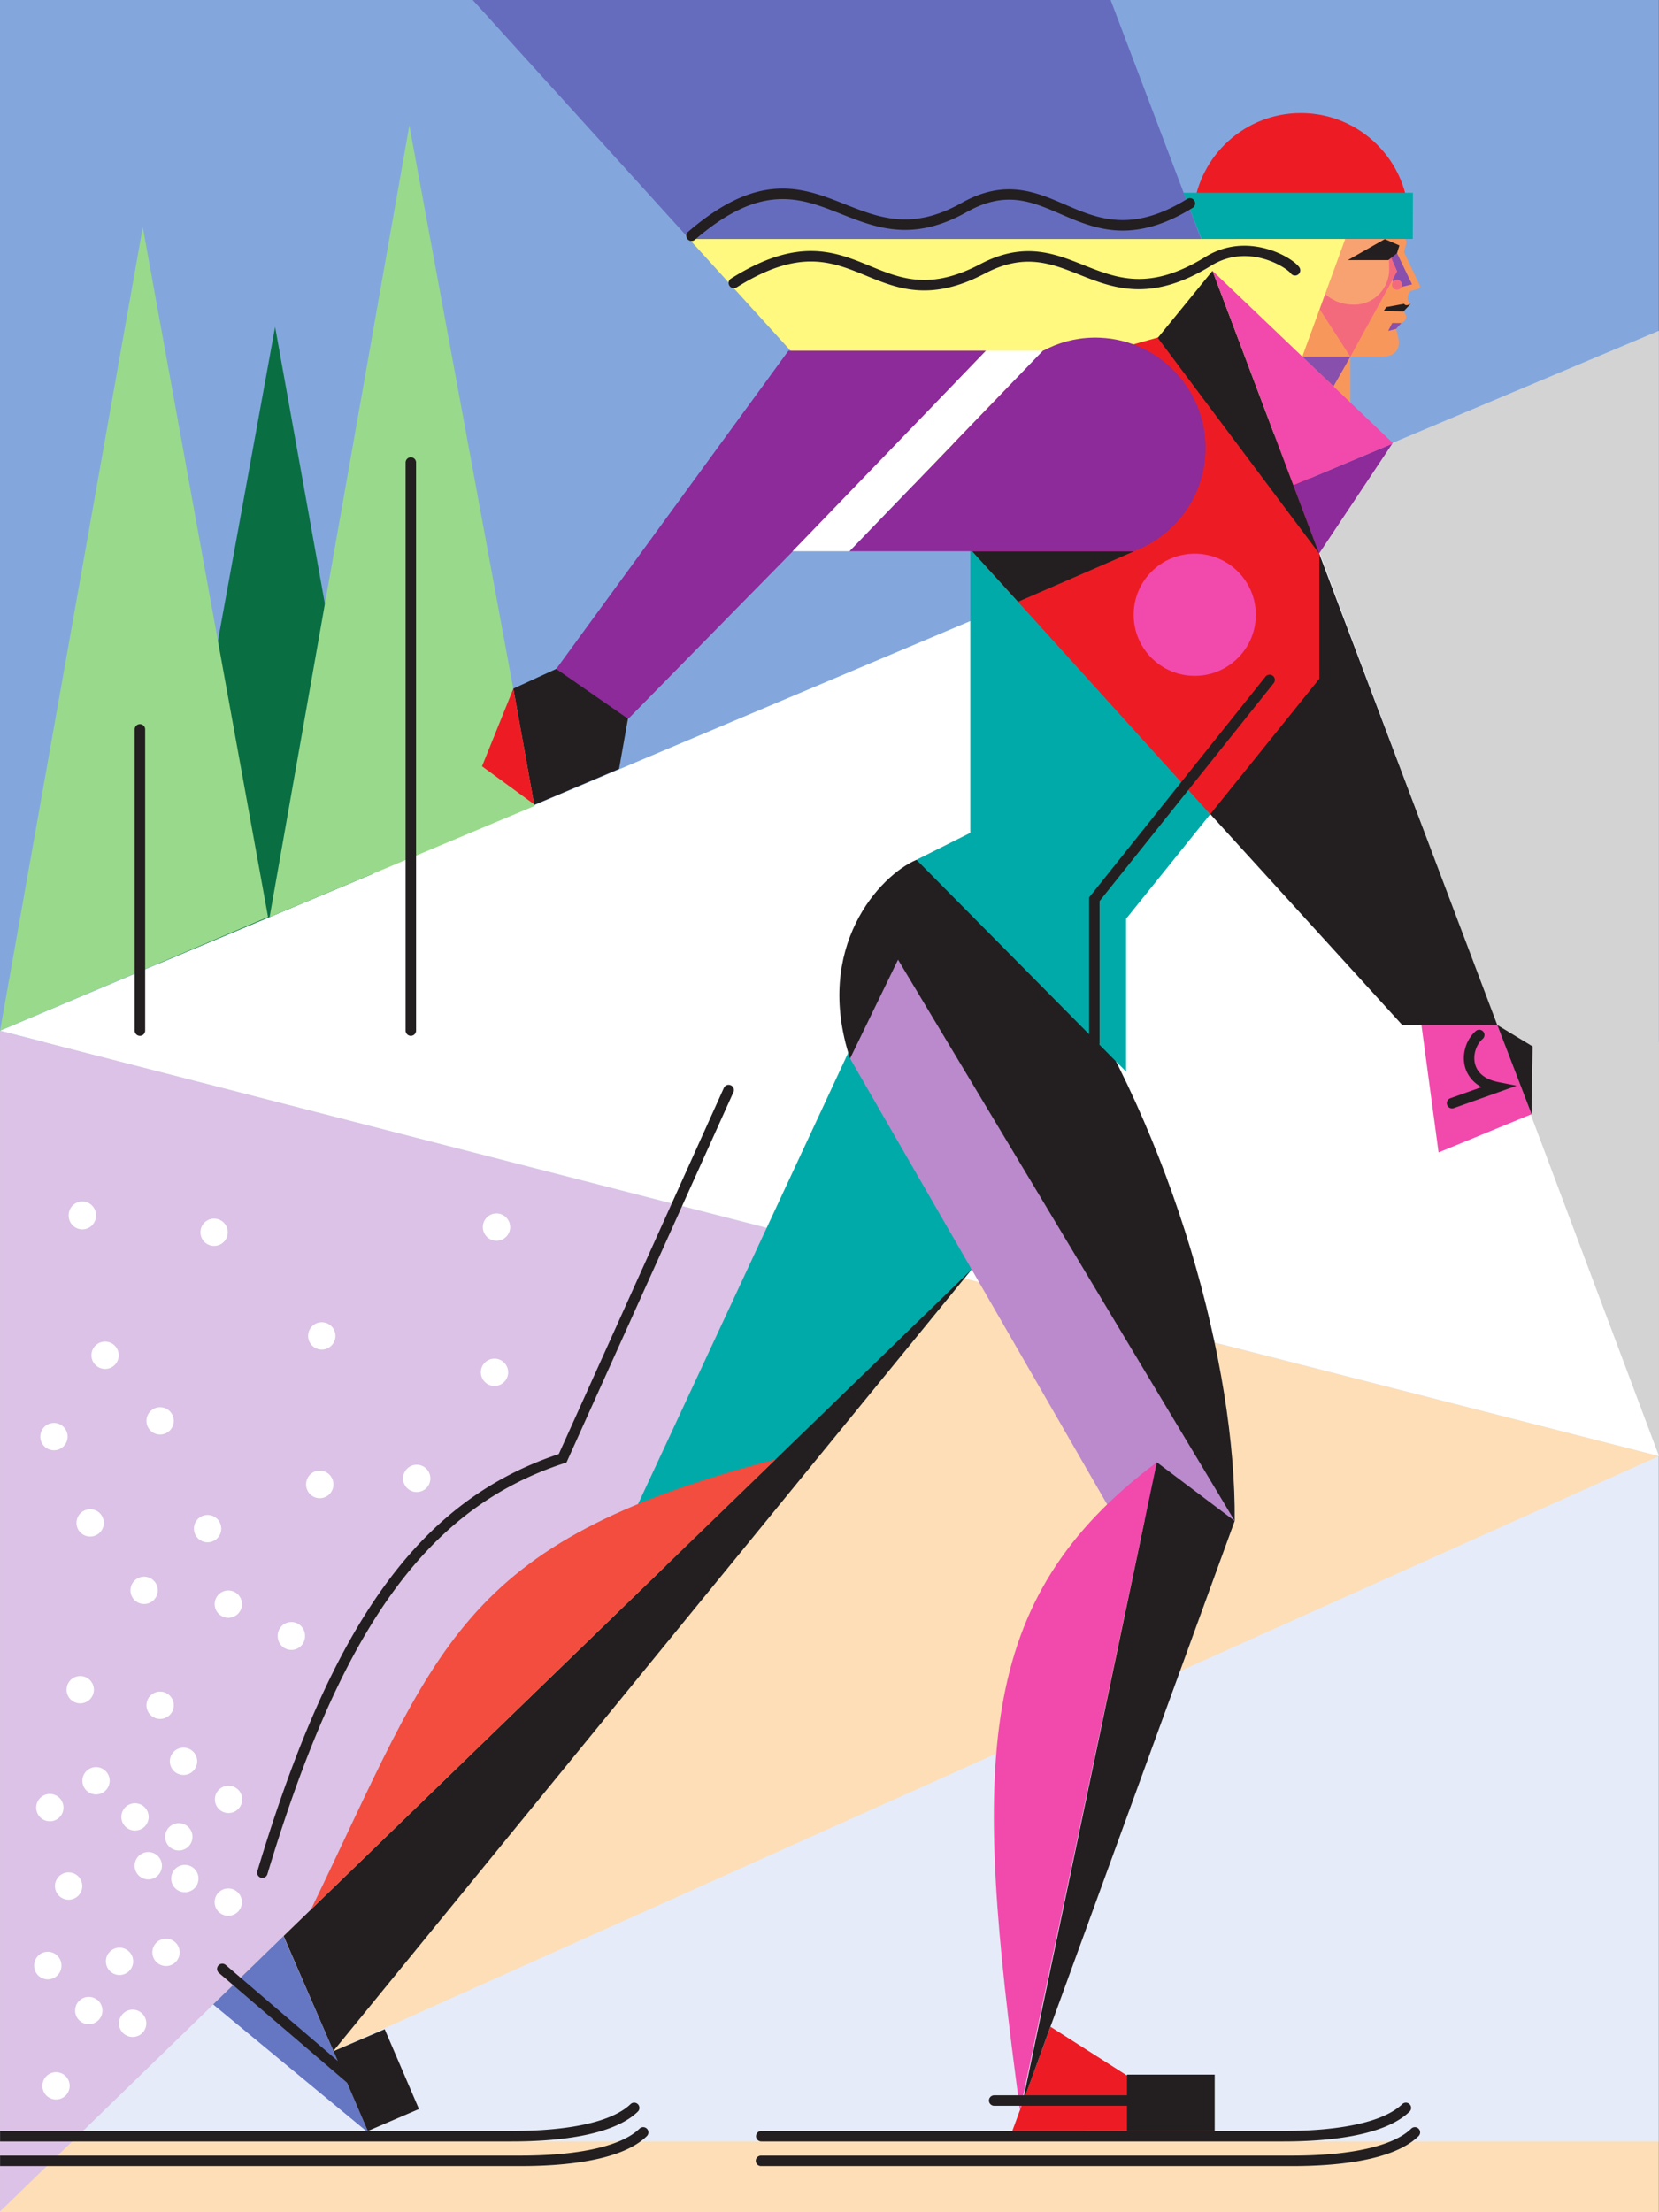 <svg xmlns="http://www.w3.org/2000/svg" width="567.039" height="756"><rect width="100%" height="100%" fill="#333333" stroke="none"/><defs><clipPath id="a"><path d="M72 433h495.04v268H72Zm0 0"/></clipPath><clipPath id="b"><path d="M442 113h125.04v385H442Zm0 0"/></clipPath></defs><path fill="#83a7dd" d="M566.996 0H0v356.11h566.996V0"/><path fill="#e5ebf8" d="M566.996 356.11H0v375.855h566.996V356.109"/><path fill="#fddeb6" d="M0 731.871V756h566.996v-24.129H0"/><path fill="#dbc2e6" d="M.004 352.254v403.539l106.254-103.152 222.027-215.93L.004 352.254"/><g clip-path="url(#a)"><path fill="#fddeb6" d="m334.719 438.375-2.614-4.54L72.844 685.028l41.176 15.938 453.02-203.36-232.321-59.23"/></g><g clip-path="url(#b)"><path fill="#d3d3d3" d="M567.004 497.605V113.043l-124.688 52.496L567 497.598l.004.008"/></g><path fill="#fff" d="M331.574 437.387 567 497.597 442.316 165.54.008 352.254l331.566 85.133"/><path fill="#666cbd" d="M161.57.004h218.043l62.703 165.535-95.867 38.469L161.57.004"/><path fill="#fff" d="M58.055 601.95a4.665 4.665 0 0 1 4.668-4.665 4.665 4.665 0 0 1 4.668 4.664 4.668 4.668 0 1 1-9.336 0M23.477 415.39a4.667 4.667 0 1 1 9.332 0 4.667 4.667 0 1 1-9.332 0m114.285 89.868a4.667 4.667 0 0 1 4.668-4.664 4.667 4.667 0 1 1-4.668 4.664m-69.254-84.113a4.665 4.665 0 0 1 4.668-4.665 4.665 4.665 0 1 1 0 9.332 4.665 4.665 0 0 1-4.668-4.667m4.937 193.949a4.667 4.667 0 1 1 9.33.006 4.667 4.667 0 0 1-9.33-.006m-54.664 29.488a4.668 4.668 0 1 1 9.336 0 4.668 4.668 0 0 1-9.336 0m31.278-61.715a4.668 4.668 0 1 1 9.335 0 4.668 4.668 0 0 1-9.335 0m44.863-23.754a4.667 4.667 0 1 1 9.332 0 4.667 4.667 0 1 1-9.332 0m-28.637-36.687a4.668 4.668 0 0 1 4.668-4.668 4.665 4.665 0 0 1 4.664 4.668 4.665 4.665 0 0 1-4.664 4.668 4.668 4.668 0 0 1-4.668-4.668M31.25 463.18a4.665 4.665 0 0 1 4.664-4.668 4.668 4.668 0 1 1 0 9.336 4.665 4.665 0 0 1-4.664-4.668m27.266 178.847a4.668 4.668 0 0 1 4.668-4.668 4.665 4.665 0 0 1 4.664 4.668 4.665 4.665 0 0 1-4.664 4.668 4.668 4.668 0 0 1-4.668-4.668m14.836 8.047a4.668 4.668 0 0 1 4.668-4.668 4.665 4.665 0 0 1 4.664 4.668 4.661 4.661 0 0 1-4.664 4.664 4.665 4.665 0 0 1-4.668-4.664m-27.336-12.441a4.667 4.667 0 1 1 9.334.006 4.667 4.667 0 0 1-9.334-.006m6.062 29.609a4.665 4.665 0 0 1 4.668-4.664 4.661 4.661 0 0 1 4.664 4.664 4.665 4.665 0 0 1-4.664 4.668 4.668 4.668 0 0 1-4.668-4.668m-39.711-49.469a4.665 4.665 0 0 1 4.668-4.664 4.665 4.665 0 1 1 0 9.332 4.665 4.665 0 0 1-4.668-4.668m13.778-97.308a4.665 4.665 0 0 1 4.664-4.668 4.667 4.667 0 1 1-4.664 4.668m78.48-13.199a4.664 4.664 0 0 1 4.664-4.664 4.665 4.665 0 0 1 4.668 4.664 4.667 4.667 0 1 1-9.332 0M28.152 608.598a4.665 4.665 0 0 1 4.668-4.664 4.661 4.661 0 0 1 4.664 4.664 4.665 4.665 0 0 1-4.664 4.668 4.668 4.668 0 0 1-4.668-4.668m-16.484 63.117a4.67 4.67 0 0 1 4.668-4.668A4.67 4.67 0 0 1 21 671.715a4.667 4.667 0 1 1-9.332 0m14.012 15.414a4.662 4.662 0 0 1 4.664-4.668 4.665 4.665 0 1 1 0 9.332 4.664 4.664 0 0 1-4.664-4.664m10.508-16.813a4.662 4.662 0 0 1 4.664-4.668 4.665 4.665 0 1 1 0 9.332 4.664 4.664 0 0 1-4.664-4.664m13.867-184.711a4.668 4.668 0 1 1 9.336 0 4.665 4.665 0 0 1-4.668 4.665 4.665 4.665 0 0 1-4.668-4.665m6.398 142.157a4.668 4.668 0 1 1 9.336 0 4.668 4.668 0 0 1-9.336 0m16.918-79.524a4.666 4.666 0 0 1 9.332 0 4.671 4.671 0 0 1-4.668 4.672 4.67 4.67 0 0 1-4.664-4.672m31.945-91.672a4.668 4.668 0 1 1 9.336 0 4.668 4.668 0 0 1-9.336 0m59.036 12.5a4.668 4.668 0 1 1 9.335 0 4.668 4.668 0 0 1-9.335 0M14.484 712.86a4.665 4.665 0 0 1 4.668-4.665 4.664 4.664 0 0 1 4.664 4.664 4.67 4.67 0 0 1-4.664 4.668 4.67 4.67 0 0 1-4.668-4.668m26.184-21.367a4.665 4.665 0 0 1 4.668-4.664 4.665 4.665 0 0 1 4.668 4.664 4.668 4.668 0 1 1-9.336 0m3.926-147.972a4.661 4.661 0 0 1 4.664-4.665 4.665 4.665 0 1 1 0 9.332 4.662 4.662 0 0 1-4.664-4.667m120.441-124.141a4.668 4.668 0 1 1 9.336 0 4.668 4.668 0 0 1-9.336 0M41.477 620.953a4.665 4.665 0 0 1 4.664-4.668 4.668 4.668 0 0 1 4.668 4.668 4.665 4.665 0 0 1-4.668 4.664 4.661 4.661 0 0 1-4.664-4.664M22.754 577.48a4.668 4.668 0 1 1 9.336 0 4.665 4.665 0 0 1-4.668 4.665 4.665 4.665 0 0 1-4.668-4.665m-8.984-86.5a4.665 4.665 0 0 1 4.668-4.664 4.664 4.664 0 0 1 4.664 4.664 4.662 4.662 0 0 1-4.664 4.668 4.663 4.663 0 0 1-4.668-4.668"/><path fill="#096f43" d="M94.027 111.715 54.398 329.246l73.223-30.683Zm0 0"/><path fill="#99d98c" d="m.023 352.219 48.774-274.59 42.816 235.77Zm92.133-38.821L139.91 42.887l42.903 232.511Zm0 0"/><path fill="#231f20" d="M46.035 249.273V352.22a1.789 1.789 0 1 0 3.578 0V249.273a1.789 1.789 0 1 0-3.578 0m92.598-91.195v194.14a1.789 1.789 0 1 0 3.578 0v-194.14a1.789 1.789 0 1 0-3.578 0"/><path fill="#f8975c" d="m474.496 64.441.442 3.97 5.808 14.323-.851 3.493 5.535 11.64-.336.746-3.11.867c-1.68 2.465-.691 3.653.262 4.29l-2.555 2.68c2.426 2.636-.71 3.964-.71 3.964l-1.81 2.016.669 2.62c1.707 7.227-5.524 6.876-5.524 6.876H461.54v19.281h-26.543l26.074-76.766h13.426"/><path fill="#894fad" d="m475.852 110.402-1.372 2.7 2.692-.672 1.808-2.016-3.128-.012m3.371-12.39 3.41-.828-5.387-11.149-4.242 1.387 3.293 9.156 2.926 1.434"/><path fill="#231f20" d="m482.246 103.77-2.555 2.68-6.793-.11.922-1.387 6.102-1.105c.633 1.105 2.324-.078 2.324-.078"/><path fill="#f46a7d" d="M477.563 95.61a1.71 1.71 0 1 0-.003 3.417 1.71 1.71 0 0 0 .002-3.418M466.27 64.441l9.355 23.899 1.922 4.394-16.012 29.192-10.969-16.996.614-40.489h15.09"/><path fill="#f9a271" d="M474.813 92.172c0 5.965-4.774 11.875-11.81 11.945-5.296.055-8.343-2.11-10.226-3.703h-30.632V57.328h41.867l10.726 28.531.074 6.313"/><path fill="#231f20" d="M460.672 88.898h13.851l2.965-2.359.824-2.648-4.996-2.172-12.644 7.18"/><path fill="#fff97f" d="M235.531 81.691h224.25l-28.62 78.45-119.372 5.558-76.258-84.008"/><path fill="#231f20" d="m403.129 266.66 76.156 83.649h32.473l-66.785-176.797-41.844 93.148"/><path fill="#00aaa8" d="m213.102 524.73 82.511-177.164 36.492 86.27-91.093 110.914-27.91-20.02"/><path fill="#231f20" d="m96.93 661.66 17.015 39.297 218.16-267.121zm0 0"/><path fill="#f24d3e" d="m106.29 652.598 158.835-153.852c-109.105 28.578-115.46 64.402-158.836 153.852"/><path fill="#231f20" d="M290.543 361.754c-12.527-38.121 10.223-62.602 22.7-67.899 21.152 12.356 34.269 16.942 48.968 35.504 39.164 59.426 60.27 137.563 59.8 190.438L290.544 361.754"/><path fill="#00aaa8" d="m331.652 284.629-18.41 9.226 71.633 72.372v-52.2l28.773-35.738-81.996-99.68v106.02"/><path fill="#ed1c24" d="M450.934 166.719 403.37 113.21l-77.613 21.8v46.126l87.89 97.152 37.286-46.309V166.72m-36.038 561.55-68.903.019 13.07-35.625zm29.734-689.625c-19 0-34.645 14.363-36.68 32.824l2.254 4.086h71.34c0-20.383-16.527-36.91-36.914-36.91"/><path fill="#00aaa8" d="M482.867 81.648h-72.219l-6.144-15.773h78.433l-.07 15.773"/><path fill="#231f20" d="m414.426 92.55-18.707 22.934 55.148 73.672zm0 0"/><path fill="#f249ad" d="m511.758 350.309 11.719 30.48-31.782 13.07-5.855-43.55h25.918"/><path fill="#231f20" d="m511.758 350.309 11.719 30.48.359-23.16zM198.078 224.96l-22.61 10.368 7.118 39.746 29.004-12.285 4.515-25.484-18.027-12.344"/><path fill="#ed1c24" d="m175.469 235.328 7.117 39.567-17.836-13.004Zm0 0"/><path fill="#ba8acc" d="m306.945 327.992-16.402 33.762 90.95 157.746 40.519.297-115.067-191.805"/><path fill="#f249ad" d="m395.398 499.75-46.746 221.504c-16.101-119.223-15.918-174.54 46.746-221.504"/><path fill="#231f20" d="m395.398 499.75 26.614 20.047-72.64 199.383zm0 0"/><path fill="#6576c3" d="m125.7 728.293-11.552-26.902-17.273-39.688-24.031 23.324 52.328 43.266h.527"/><path fill="#231f20" d="M479.324 719.07c-6.152 5.996-20.75 9.27-41.113 9.22H260.242a1.789 1.789 0 1 0 0 3.577h177.961c15.07.04 34.871-1.707 43.617-10.234a1.79 1.79 0 0 0-2.496-2.563"/><path fill="#231f20" d="M482.352 727.488c-6.149 5.996-20.747 9.27-41.11 9.219H260.11a1.788 1.788 0 1 0 0 3.578h181.12c15.075.04 34.875-1.707 43.622-10.234a1.788 1.788 0 0 0 .03-2.528 1.786 1.786 0 0 0-2.53-.035"/><path fill="#f249ad" d="M387.477 210.11c0-11.532 9.347-20.88 20.878-20.88 11.532 0 20.875 9.348 20.875 20.88 0 11.53-9.343 20.874-20.875 20.874-11.53 0-20.878-9.343-20.878-20.875"/><path fill="#231f20" d="m125.7 728.297-11.712-27.274 17.5-7.511 11.711 27.27-17.5 7.515m289.481-.027H385.2v-19.24h29.98v19.239"/><path fill="#231f20" d="M339.746 716.094a1.788 1.788 0 0 0 0 3.574h50.512a1.788 1.788 0 1 0 0-3.574h-50.512m-92.332-344.289s-55.812 123.793-56.422 125.136c-47.48 15.84-77.383 57.211-103.027 142.547-.05.172-.078.344-.078.516 0 .77.504 1.48 1.277 1.715a1.792 1.792 0 0 0 2.227-1.2c25.406-84.535 54.808-125.222 101.48-140.456l.75-.247 57.055-126.539a1.793 1.793 0 0 0-.899-2.367 1.786 1.786 0 0 0-2.363.895M74.625 671.746a1.785 1.785 0 0 0 .195 2.524l46.973 40.222a1.79 1.79 0 0 0 2.328-2.719l-46.976-40.222a1.788 1.788 0 0 0-2.52.195M387.68 188.387h-55.407l15.704 17.258zm0 0"/><path fill="#8c2b99" d="M412.031 154.672c.875-20.8-15.277-38.375-36.078-39.25-12.488-.524-23.793 5.101-31.035 14.176l42.746 58.761c13.707-5.175 23.715-18.125 24.367-33.687m-142.547-34.805-79.37 108.758 24.605 17.063 58.222-59.282h.254l63.825-66.539h-67.536"/><path fill="#8c2b99" d="m387.68 188.387-8.328-68.52h-22.903l-66.11 68.52h97.34"/><path fill="#fff" d="M356.45 119.867h-19.43l-66.11 68.52h19.43l66.11-68.52"/><path fill="#894fad" d="m455.777 132.043 5.758-10.117H445.13zm0 0"/><path fill="#231f20" d="m432.55 231.246-60.308 75.469v49.691a1.789 1.789 0 1 0 3.578 0V307.97l59.528-74.489c.261-.332.39-.726.39-1.117a1.79 1.79 0 0 0-3.188-1.117m71.868 121.116c-2.586 2.246-4.082 5.785-4.082 9.266 0 .992.121 1.98.375 2.933.508 1.922 1.91 4.922 5.652 6.985l-10.66 3.797a1.787 1.787 0 0 0-1.187 1.683c0 .2.03.403.101.602a1.793 1.793 0 0 0 2.285 1.086l21.477-7.649-6.348-1.27c-4.304-.862-7.027-2.987-7.863-6.151-.79-2.977.3-6.586 2.598-8.583a1.788 1.788 0 1 0-2.348-2.699M412.094 87.746c-19.164 11.82-30.168 7.445-41.82 2.809-10.004-3.98-20.352-8.098-35.227-.285-17.215 9.035-27.16 4.953-37.688.628-12.082-4.96-24.578-10.093-47.488 4.29a1.787 1.787 0 1 0 1.899 3.03c21.355-13.402 32.468-8.84 44.234-4.011 10.82 4.445 22.012 9.04 40.703-.77 13.422-7.046 22.566-3.41 32.246.442 11.402 4.535 24.328 9.68 45.02-3.09 12.738-7.855 25.808.672 27.246 2.68a1.789 1.789 0 0 0 2.91-2.078c-2.703-3.786-17.977-12.32-32.035-3.645m-176.891-8.527a1.784 1.784 0 0 0-.183 2.523 1.784 1.784 0 0 0 2.52.184c22.714-19.586 35.917-14.36 49.894-8.82 12.066 4.777 24.543 9.722 42.996-.641 13.257-7.442 22.02-3.656 32.172.726 11.457 4.95 24.445 10.559 45.046-2.156a1.784 1.784 0 0 0 .582-2.46 1.787 1.787 0 0 0-2.46-.583c-19.016 11.735-30.575 6.742-41.75 1.914-10.098-4.36-20.54-8.87-35.344-.558-16.965 9.523-28.117 5.105-39.922.43-14.356-5.684-29.195-11.563-53.55 9.44m-17.149 642.415a1.79 1.79 0 0 0-2.496-2.563c-6.153 5.996-20.75 9.27-41.114 9.22H.023v3.577h174.415c15.07.04 34.87-1.707 43.617-10.234"/><path fill="#231f20" d="M221.117 727.523a1.781 1.781 0 0 0-2.527-.035c-6.153 5.996-20.75 9.27-41.113 9.219H.023v3.578h177.442c15.074.04 34.875-1.707 43.62-10.234a1.785 1.785 0 0 0 .032-2.528"/><path fill="#f249ad" d="m476.035 151.395-61.61-58.844 27.653 73.308 33.77-14.183.187-.281"/><path fill="#8c2b99" d="m475.848 151.676-33.77 14.183 8.79 23.297zm0 0"/></svg>
